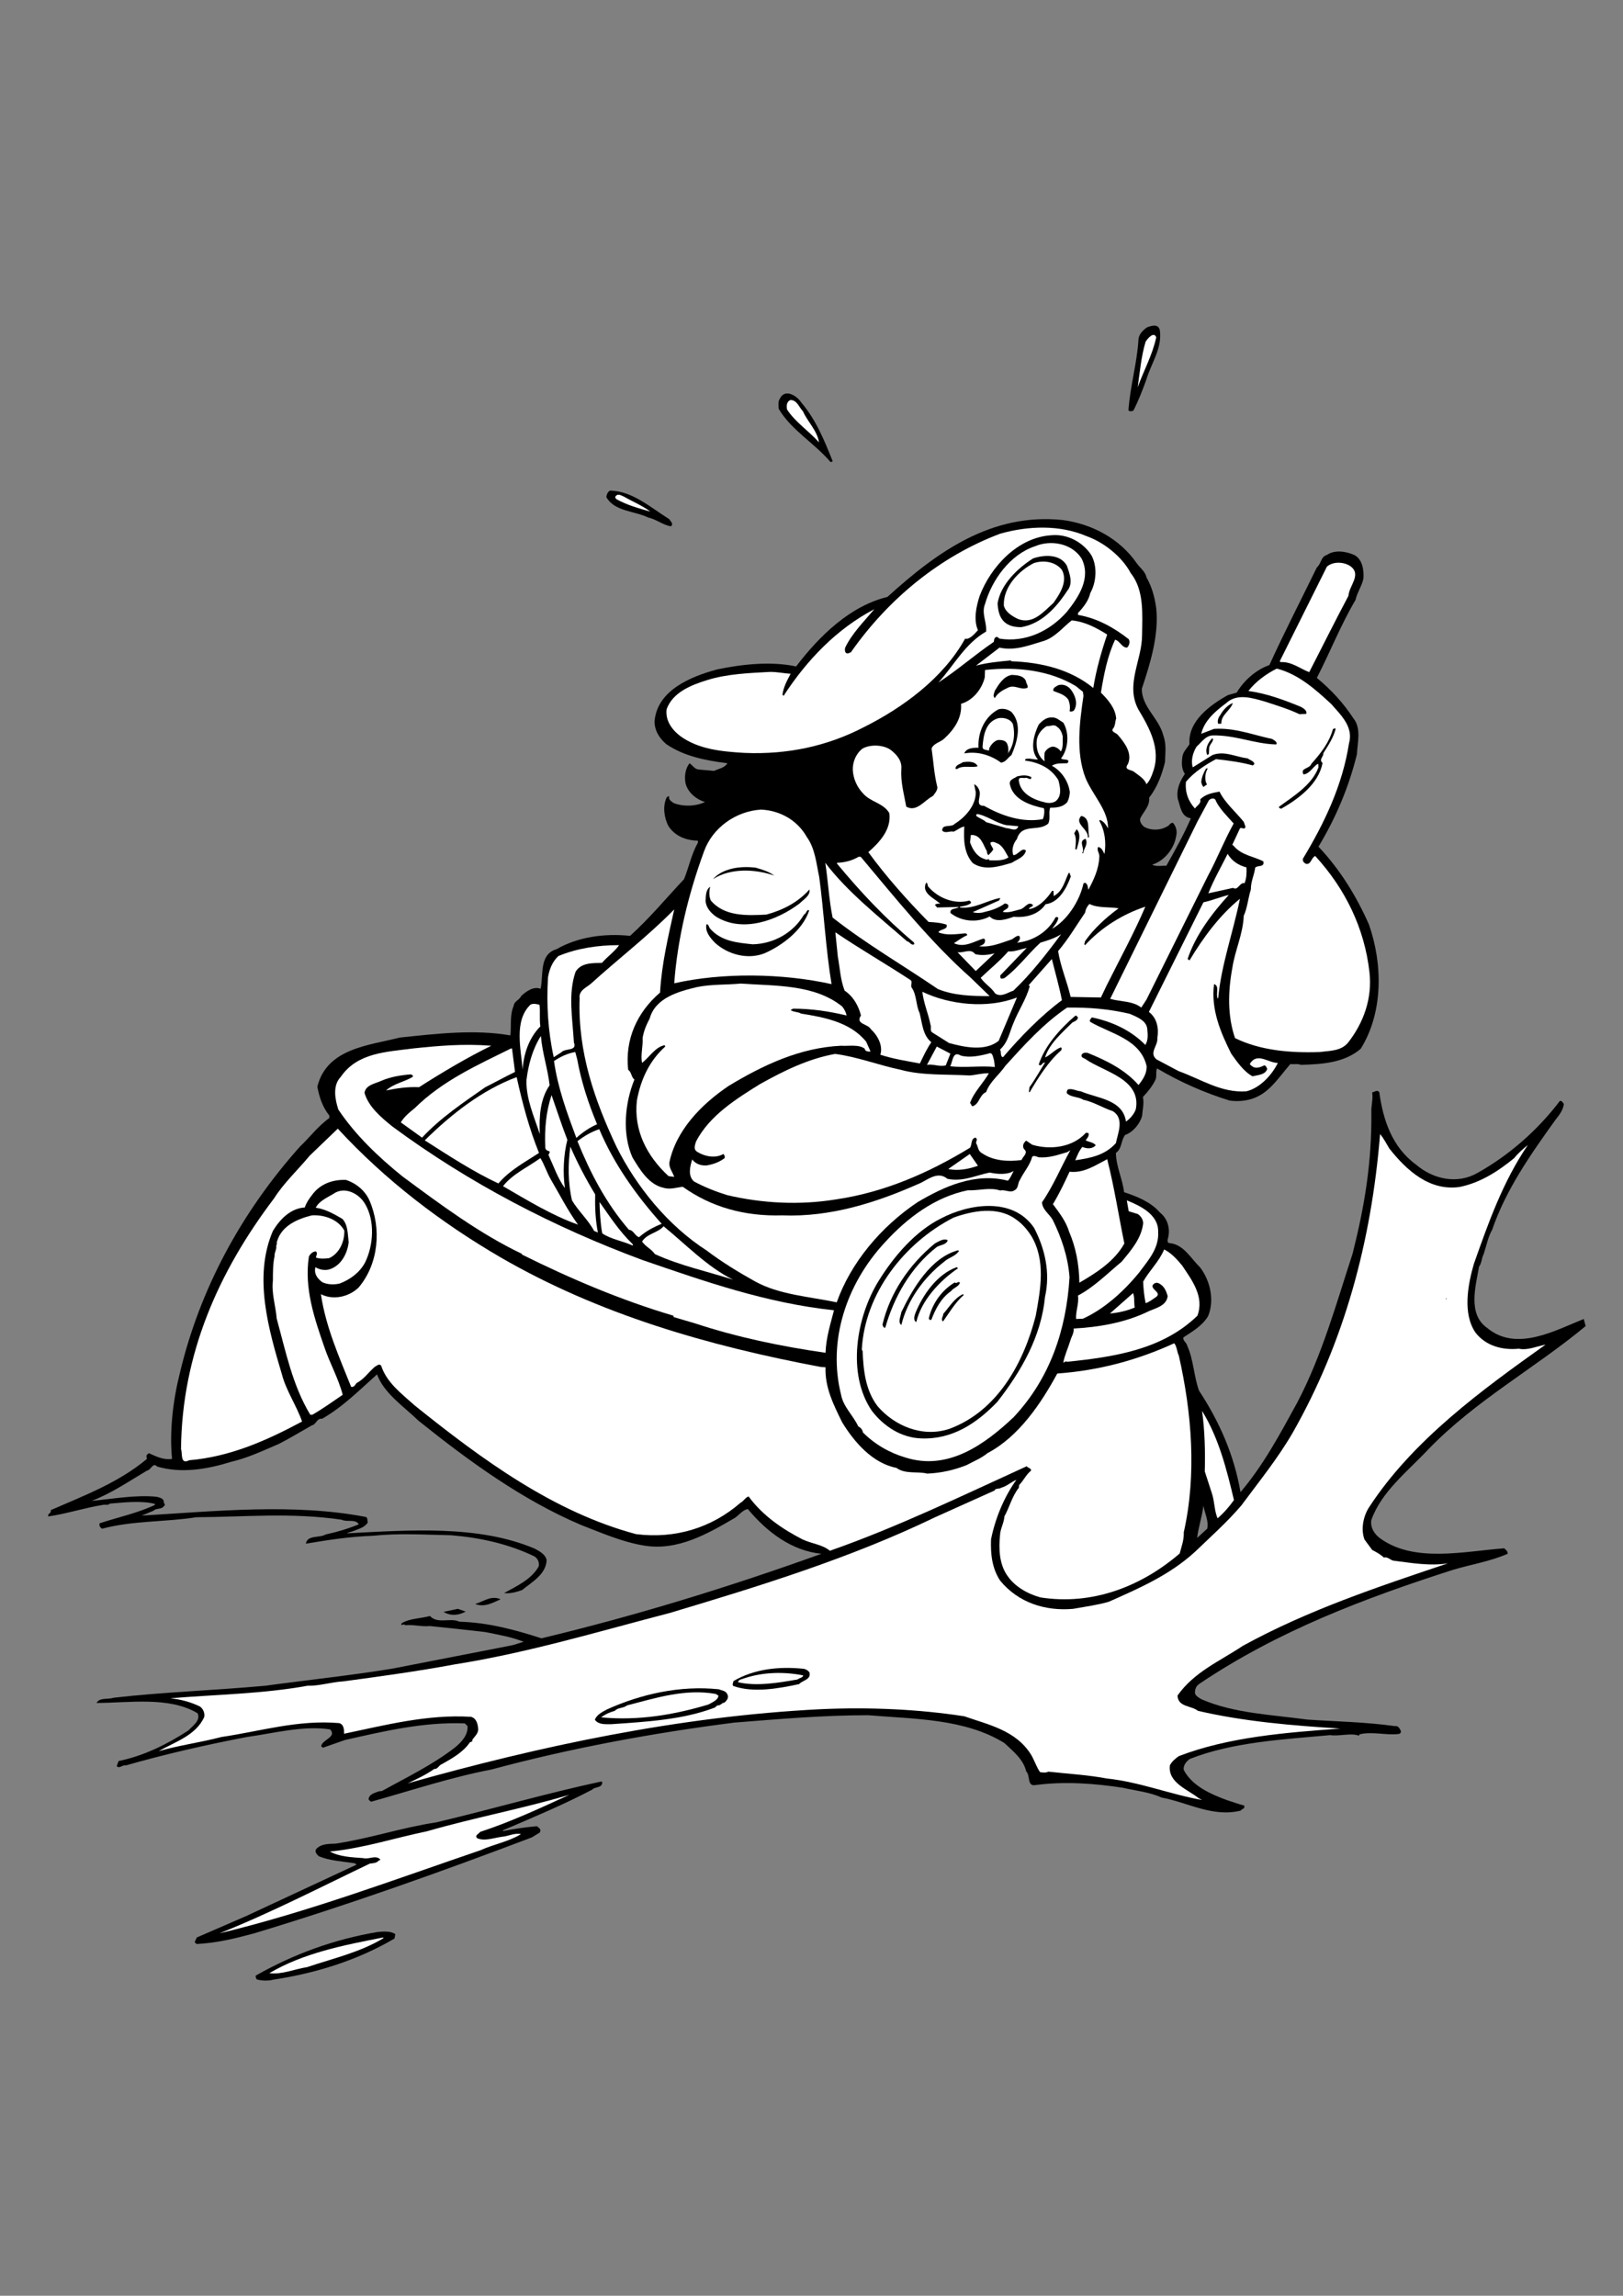 <?xml version="1.0" encoding="utf-8"?>
<!-- Generator: Adobe Illustrator 21.0.2, SVG Export Plug-In . SVG Version: 6.00 Build 0)  -->
<svg version="1.2" baseProfile="tiny" id="Layer_1" xmlns="http://www.w3.org/2000/svg" xmlns:xlink="http://www.w3.org/1999/xlink"
	 x="0px" y="0px" viewBox="0 0 595.3 841.9" overflow="scroll" xml:space="preserve">
<rect x="0" y="0" width="595.3" height="841.9" fill="#808080" stroke="none"/>
<path d="M551.7,567.8c-14.7,1.1-32.9,5.4-45.4-3.6c-2.1-1.5-3.8-4-3.3-6.8c3.7-10.4,13.2-17.7,20.9-25.9
	c17.4-18,39.2-29.8,57.7-45.2l-0.7-2.6c-10.5,4.2-24.7,12.2-35.4,3.3c-7.3-5.1-4.2-15.4-3-22.5c1-1.3,0.9-3.1,1.7-4.6
	c1-3,1.6-6.3,3.1-8.9c5-14.6,14-27.5,23.2-40.3c1.4-1.8,2.8-3.5,3.1-5.8c-0.2-0.4-0.9-1.5-1.5-1.1c-8.3,10.9-18.7,19.9-30.1,26.3
	c-7.4,4.3-16.3,2.4-22.6-3c-8.9-6.5-12.1-16.5-13.5-26.6c-0.8-1-1.8,0-2.6,0.1c0.4,2.4-0.4,4.9-0.3,7.1c0.2,18.7-2.5,34.7-6.9,52.1
	c-6,18.4-11.2,37.2-20.2,54.4c-6.3,11.5-12.4,23-20.9,33c-2.3-13.5-7.7-25.8-15.2-37.2c-1.9-5.2-2-11.3-4.3-16.4
	c-0.2-1.2-1.6-1.8-1.5-3.1c3.3-2.2,6.9-4.2,9.1-7.8c2.4-5.7,0.9-12.9-2.9-17.9c-3.3-3.2-6-8.3-10.9-8.9c-1.1,0.1-1.1-0.8-1-1.4
	c1.1-3.6,0.1-7.5-2.8-9.8c-3.5-4-8.4-5.9-13.2-7.5c-0.6-5-2.9-9.3-3-14.4c2.3-1.6,1.8-4.6,3.4-6.6c2.9-1,5.4-4.1,6.2-6.9
	c0.2-2.5,0.8-4.8,0.3-7c1.8-1.9,3.5-4,4.6-6.3c0.6-1.4,0-2.9,0.6-4.2c8.4,5,17.3,8.9,26.6,11.8c3.7,0.5,7.6,0,10.7-1.7
	c4.7-2.4,8-7.6,11.6-11.7c1.3,0.2,2.7-0.2,3.8,0.3c8-0.2,16.1-0.8,22-5.9c8.3-13.3,8.1-31.1,3-45.6c-4.5-10.2-10.6-20.2-18.5-28.5
	c6.4-10.6,11.2-22,14.1-33.9c0.2-4.3,1.7-9.5-1.3-13.2c-3.8-5.8-8.3-10.6-13.4-14.8c4.9-9.5,8.8-19.5,14.2-28.6
	c0.6-2.8,2.4-5.2,2.9-7.9c0.2-2.9-0.3-7-3.4-8.6c-3-1.3-7.1-2-10,0c-2.3,0.7-2.1,3.3-3.7,4.6c-5.8,11.9-11.9,23.7-17.4,35.8
	c-4.9,1.7-9.3,5.6-12,10.1l-3.2,0.9c-6.3,3.5-14.8,9.5-14.1,18c-0.9,1.5-2.3,2.7-2.6,4.5c-0.3,2.2-0.4,4.5,0.9,6.4
	c-1.8,2.7-3.2,5.6-2.6,9.2c1,2.7,1.1,6.5,4.8,7.1c-2.6,6-5.8,11.7-9,17.4c-1.7-0.1-3.7,0.4-5.2-0.4c4.5-1.4,8.1-5.9,8.8-10.5
	c0.5-1.8-0.1-3.6-1.1-4.8c-1.1-0.3-1.4,1.1-2.3,1.3c-2.4,1.5-6.1,1.5-8.5,0c-0.8-0.8-1.5-1.7-1.3-2.9c1.2-2.6,3.6-4.5,3.3-7.7
	c3-3.8,4.7-8.5,5.8-13c0.1-3.5,0.6-6.4-0.6-9.8c-1.6-6.3-7.9-10.4-7.9-17.1c3.1-9.3,6.3-19.6,5.3-29.5c-0.6-4.3-1.6-7.9-3.6-11.4
	c-0.4-2.1-2.4-3.5-3.6-5.2c-6.2-9-16.5-14.4-27.1-15.8c-26.1-2.7-46,11.6-64.3,28.2c-13.6,3.3-24.8,14.1-33.5,25.5
	c-9.2-2-20-0.8-29,1.1c-9.3,2.5-21.9,7.5-22.9,18.9c-0.1,3.4,1.7,6.3,4.3,8.5c6.6,4.5,14.6,6,22.4,7c-1,1.7-3.2,2-4.9,2.8l-5.6-0.5
	c-1.5-0.1-2.3-1.6-3.4-2.3c-1.5,2-1.9,4.5-1.5,7.1c0.7,3.5,4,6.2,7.2,7.1c-3.3,1.6-7.9,1.8-11.5,0.4c-0.8-0.6-2.1-1.3-1.6-2.5
	c-0.4,0-0.7,0.1-1,0.5c-1.5,3.2-0.9,7.3,0.6,10.3c2.5,4,6.8,5.4,10.9,5.5v0.7c-2.4,4.2-3.3,9-5.1,13.4c-6.4,6.8-12.5,14.2-19.8,20.8
	c-9.4-1-19.2,0.4-27,4.9c-6.4,1.9-4.7,9.3-5.8,14.5c-2.6-1-5.2,0.9-7.1,2.6c-0.7,1.6-2.6,1.9-2.8,3.7c-1.5,3.4-0.8,7.6-1.2,10.8
	c-13.2-2.3-27.3-0.6-40.6,0.8c-11.3,2.9-26.7,3.9-30.2,18c0.7,3.8,1.9,7.5,4.4,10.6v0.9c-4.1,2.9-7.2,7.1-10.8,10.5
	c-21.6,24.2-36.7,52.3-44,82.9c-2.5,9.9-3.9,21.3-2.9,31.6c-3,0.5-5.9-0.9-8.5-2.1l-0.6,0.5c-0.4,0.3-0.3,1.1-0.1,1.6
	c-10.5,8.8-23.2,13.5-35.3,18.8c0.4,1.2-1.2,1.1-0.9,2.3c6.5-0.9,13.5-3.2,19.9-4.2c1-0.3,1.9,0.3,2.7-0.5
	c5.2-0.4,11.3-1.2,16.5,0.1v0.4c-6.4,3-13.5,4.5-20.2,6.7c-0.4,0.6,0.1,1.7,0.9,2c11.2-3,23-2.4,34.5-4.2
	c17.9-0.1,34.7-1.8,53.3,0.9c1.9,1,5.1-0.4,6.3,1.7c-3.9,1.6-7.9,2.8-12.1,3.7c-2.3,1.4-6.8,0.1-7.3,3.4c8.2-1.4,16.2-2.6,24.5-2.9
	c9.6-1,18.9-0.4,28.8-0.2c10.8,0.9,21,3.2,30.4,7.7c1.3,0.7,2,2.2,1.7,3.7c-2.6,4.8-8.2,7.3-12.7,9.8c2.3,0.3,4.6-0.4,6.6-1.1
	c3.7-3,8.8-5.8,9-11c-0.5-2.2-2.6-3.2-4.4-4.2c-20.6-8.7-45.6-6.8-68.9-5.6c0.7-0.4,1.5-0.5,2.3-0.8c1.9-0.8,4.3-1.3,5.4-3.2
	c-0.2-0.7,0-1.7-0.7-2c-26.4-5.1-55.3-2.1-82.2-0.5l4.3-1.8c1.1-1.1,3-0.3,3.9-1.8c0.8-0.4-0.3-0.9-0.1-1.4
	c-0.1-1.4-1.6-1.6-2.6-1.9c-7.8-0.8-16.2,0.8-23.9,1.5c7.2-2.7,13.7-7.2,20.3-11.1c1.5-0.2,2.2-3.2,3.7-1.5
	c9.1,2.7,18.8,0.9,27.4-1.8c6.1-1.4,11.6-4.1,17.3-6.5c4.1-2.1,8-4.5,12.1-6.8c1.6-0.3,1.8-2.7,3.7-2.4c7.6-4.3,13.7-10.5,20.2-16.3
	c2.5,7,10.1,12,15.2,17c18.7,15,38.3,29.2,59.8,38.3c7.5,2.9,15,6.2,23,7.5c12.3,2,23.2-4.3,33.3-10.2c1.5-1,2.8-2.9,4.7-3.2
	c7.1,8.5,16.1,15.3,27,16.4c-33.6,12.1-67.7,22.6-102.7,31c-9.6-3.1-19.5-5.8-30.1-6.1c-3.3-1.6-8,1-10.8-2.1
	c-3.4,1-7.3,0.8-10.4,2.7c-0.5,1.3,1-0.1,1.3,0.7c3.1-0.3,5.9,0.6,9.1,0.3c6.8,0.7,13.5,1.4,20.3,2.2c4.8,1,9.8,1.8,14.1,3.6
	c-1.5,0.3-2.9,1-4.5,1.3l-43.6,8.5c-15.2,2.5-31.4,4.2-46.8,6.3c-18.6,1.7-37.3,2.3-55.6,4.4c-2,0.7-5-0.2-6.2,1.9
	c11.9,0,26.6-2.5,37.1,3.8c1.2,2.7-2,4.7-3.4,6.3c-7.9,5.1-16.3,9.3-25.6,11.2l-0.7,1.9c1.2,1,2.1-0.6,3.4-0.3
	c14.3-4.1,29.2-7.5,44.3-10.4c10.1-1.4,20.7-4.3,30.6-2.8c2.6,2.9-3,3.7-3.3,6.2c0.3,0.1,0.4,0.5,0.7,0.5l8-2.8
	c14.2-3.2,28.8-6.7,44-6.1l1,1c0.2,3.2-2.1,5.8-4.7,7.9c-8.3,6.4-17.7,10.9-26.7,15.9l-1.1,0.1c-1.5,0.6-3.7,1-3.8,3
	c0.4,0.4,0.5,0.7,1,0.8c14.7-4.1,29-8.9,44.1-11.8c28.9-7.8,59.2-13.4,89.1-17.2c16.5-1.3,32.5-2.7,49-2.7
	c16.7,1.4,35.5,1.2,50,10.2c3.1,2.9,7,6,8,10.4c1.6,1.5,0.2,5.7,3.5,5c10.6-1.4,21.5-0.6,31.9,1c4.9,1.1,9.9,1.6,14.3,3.6
	c9.6,1.8,18.7,7.3,28.9,4.8c0.6-0.7,1.9-0.8,1.3-1.9c-2.1-0.5-4.1-1.3-6.1-1.9c-6-2.2-12.9-5.2-16-11.1c-0.3-1.6,0.9-3.2,2.3-4.1
	c15.9-6.2,34.1-7.1,51.4-8.7c3.3,0.5,7.7-0.9,10.5,0.2l0.3-0.5c4.6-1.1,9.6,0.4,14.1-0.1c0.6,0,1.2-0.4,1-1.2
	c-0.5-0.9-0.9-1.9-2.2-1.7c-10.4-1.5-21.9-1.7-32.1-2.4c-13.2-1.8-26.9-2.3-38.7-7.4c-0.9-0.5-2.4-1.3-2.5-2.4
	c0-1.4,0.4-2.5,1.6-3.3c28.8-19.4,60.6-31.4,93-41.8c6.7-2,13.7-3.1,20.1-5.9C553.1,568.9,552.3,568.3,551.7,567.8z M442.8,560.6
	l-3.7,3.4c0.4-3.7,1.8-7.7,2.3-11.8C441.9,555,443.4,557.7,442.8,560.6z"/>
<path d="M425.4,121c1,6.6-3.1,12.1-4.9,18.1c-1.4,3.9-2.9,7.8-4.8,11.5c-0.6,0.2-1.2,0.4-1.8-0.1c0.6-8.8,3.2-17.5,3.7-26.2
	c0.2-1.8,1.7-3.3,3.2-4.3C422.4,119.5,424.7,118.6,425.4,121z"/>
<path fill="#FFFFFF" d="M424.1,123.7c-1.4,6.5-4.6,12.2-6.8,18.3c0.8-5.7,1.3-11.4,2.9-16.7C420.9,124.2,423.2,121.4,424.1,123.7z"
	/>
<path d="M293.9,147.6c5.5,6.5,8.5,14,11.5,21.5c-0.1,0.3-0.5,0.3-0.8,0.3c-6-7-14.4-11.7-19-19.5c0-1.2-0.3-2.6,0.4-3.6
	C287.8,142.3,292.3,145.1,293.9,147.6z"/>
<path fill="#FFFFFF" d="M294.5,150.8c1.7,3.9,5.2,7,5.9,11.4c-3.8-4.2-8.7-7.4-11.7-12c-0.3-1.3-0.2-2.9,1.2-3.5
	C292.4,146.7,293,149.3,294.5,150.8z"/>
<path d="M245.5,190.4c0.4,0.8,1.7,1.7,0.6,2.6c-2.9-0.4-5.4-2.6-8.3-3.2c-5.2-2.5-12.4-2.2-15.4-7.5c0.1-0.9,0.5-2,1.4-2.4
	C232,180.1,238.6,186.1,245.5,190.4z"/>
<path fill="#FFFFFF" d="M238.5,187.6c-4.3-1.2-8.6-2.4-12.5-4.6c-0.2-0.3-0.5-0.7-0.2-1c0.9-1.2,2.2-0.2,3.2,0.2
	C232.1,184,235.6,185.4,238.5,187.6z"/>
<path fill="#FFFFFF" d="M414.7,210.1c5,6.3,4.3,14.9,4.2,22.8c0,9.2-6.2,18.1-1.4,27.2c4,6.7,8.5,14.6,5.4,23
	c-0.5,1.6-1.3,3.4-2.4,4.5c-0.7-2.1-3-3.3-4.6-4.6c-1.1-0.8-3.8-0.6-2.2-2.8c1.7-3.8-1-7.6-3.6-10.6c-0.6-0.9-3-1.2-1.7-2.6
	c0.7-1,0.6-2.4,1-3.5c-0.3-3.8-2.9-6.8-5.6-9.5c1.1-6.7,2.4-13.4,5.2-19.4c1.8,0.4,2.4,2.9,4.4,2.9c0.8-0.8,1.2-2.1,0.6-3.1
	c-5.5-4.3-11.6-7.7-18.6-8.9v-0.7c1.9-2,3.9-4.5,4.5-7.3c2.2-3.9,2.7-9.7,0.4-13.9c-3.1-4.8-8.8-7.9-14.8-7.3
	c-12.2,0.8-22.1,11.5-26.2,22.3c-1.2,3.8-2.3,8.6-0.6,12.5c-1.2,1.3-3.1,3.6-4.7,3.1c-8.1,14.6-23,25.4-37.2,32.5
	c-13.1,6.8-27.7,10.1-43.8,9.4c-8.4-0.5-16.7-1.3-23.4-6.1c-3.3-2.5-5.6-5.9-5.1-9.9c2.3-6.3,9.1-8.9,14.9-10.7
	c7.3-2.3,15.7-2.6,23.1-3c2.6,0,4.9,0.5,7.5,0.7c-1.3,2.4-2.6,4.8-3,7.6l0.4,0.5c8.5-13.1,19.5-24.6,33.3-31.8
	c-3.8,4.5-8.2,8.9-10.7,14.1c-0.2,0.8-0.2,2.3,1.1,2.1l1-0.4c13.8-19.7,32.9-35.3,54.8-43.5c10.3-2.9,21.8-3.3,31.6,0.9
	C404.8,198.8,411.5,204.1,414.7,210.1z"/>
<path fill="#FFFFFF" d="M396.7,204.8c3.6,7.1-1,14.1-5.4,19.6c-6.3,7.1-15.2,11.3-24.7,9.8c-0.4-0.3-0.9-0.9-1.4-0.5
	c-0.7,0.4-0.5,1.2-0.7,1.7c-6.9,4.7-13.4,10.4-20.3,14.9c5.8-6.4,9.7-14.2,17.5-18.7c0.3-3.4-1.8-6.7-0.4-10.1
	c2.5-8.8,9.2-18.2,18.4-21.2C385.4,197.9,393.1,199.2,396.7,204.8z"/>
<path d="M391.3,207.4c0.9,2.7,2.5,6.4,0.2,9.2c-4.2,6.4-9.5,12.1-16.9,13.4c-2.4,0-4.5-0.4-6.2-1.9c-1.9-1.8-2.3-4.2-2.5-6.8
	c1.1-6.9,7.2-12.8,13-16.5C383,203.4,388.8,203.1,391.3,207.4z"/>
<path fill="#FFFFFF" d="M389.5,209c2.2,4.1-0.6,8.6-3.1,12.1c-3.7,3.3-7.5,8-13,5.9c-2.1-1-4.6-2.5-5.2-4.9
	c-0.3-6.7,5.3-12.7,11-15.6C382.5,205.4,387,205.8,389.5,209z"/>
<path fill="#FFFFFF" d="M495.4,207.7c4.1,3.1-0.6,7.1-0.8,10.8c-4.9,9.2-9.6,18.7-14.4,28c-3.4-1.3-6.4-3.9-10.5-3.7l-0.3-0.3
	l17.3-34.7C489,205.8,493,206,495.4,207.7z"/>
<path fill="#FFFFFF" d="M406.1,232.7c-2.1,6.2-4,12.8-5.1,19.6c-8.3-6.8-19-9.4-30-9.8l-0.3-0.3c-4.2,0.4-8.6,0.8-12.7,1.9l8.6-6.6
	c5.9,1.3,11.2-1,16.4-2.5c4.1-1.4,6.8-4.9,10.1-7.5C398,228,402.1,230.2,406.1,232.7z"/>
<path fill="#FFFFFF" d="M397.2,253.7l0.2,1.5c-1.4,9.7-2.9,20.7,0.8,30.2c2.6,6.2,8.4,11.9,8.2,18.4c-0.6-1.2-1.7-2.8-3-3.1
	l-0.2,0.3c2.1,3.6,2.6,8.1,1.9,12.2c-0.5-1-1-2.4-2.3-2.6c-0.7,1.3,0.7,2.4,0.4,3.9c-0.2,4.2-2,8.1-4,11.8c-0.2-0.6-0.1-2.2-1.3-2.6
	l-0.5,0.3c-1.4,6.5-6.1,13.6-11.5,16.6c1-1.4,1.9-2.3,2.3-3.9c-0.2-0.5-0.8-0.5-1.1-0.2c-2.7,5.3-8.4,8.7-14.1,9.2
	c0.7-0.5,1.6-1.6,0.8-2.5c-1.2-0.2-2.1,1.3-3.3,1.5c-3.6,1.2-7.3,2.8-11.4,2.3c1-0.3,2.3-0.8,2.2-2.1c0.1-0.4-0.3-0.7-0.6-0.7
	c-3.4,1-6.9,3.5-10.8,1.7c1.4-0.9,3.1-2.2,4.8-2.9c0.2-0.6-0.6-0.8-1-0.7c-3,0.3-6.8,0.8-9.5-0.4c0.6-1.3,3.6-0.9,3-2.8
	c-2-0.7-4.5-0.9-6.6-1c-7.8-7.9-15.7-16.8-22.1-25.6c4.1-3.6,8.5-8.3,7.7-14.3c-2.2-3.8-6.9-4-9.7-7.3c-2.1-2.2-3.5-5.2-3.7-8.5
	c-0.1-3,1.2-6.1,3.6-7.9c2.9-1.6,7.6-1.4,10.3,0.5c2.2,1.7,4.2,4,3.9,7c-0.3,4.9,1,9.2,1.8,13.8c3.8,2.2,6.6-2.3,9.8-3.9
	c0.8-1.1,2-2.4,1.5-3.7c-1.1-4.6-1.3-8.8-2-13.7c0.7-1.9,3.2-2.3,4.6-3.6c3.7-3.4,6.6-7.6,6.2-12.8c4.3-1.2,7.7-5.4,8.7-9.7l0.1-2.7
	c11.7-1.3,23.7,0.1,33.3,5.9L397.2,253.7z"/>
<path fill="#FFFFFF" d="M488.3,258.2c3.6,4.1,8.2,8.4,6.5,14.4c-2.4,15.4-9,29.2-16.9,42.3c-0.2,0.9,0.4,1.6,1.2,1.9
	c1.8,0.3,1.8-2.2,3.3-2.9c11.1,12.1,18.1,26.6,19.9,42.6c1.1,9.7-2.2,18.6-7.8,25.8c-2.6,3.2-6.7,3-10.4,3.5
	c-11,0.4-21.9-0.6-31.1-5.1c-2.8-8.1-2.6-17.1-1-25.7c1-6.6,3.9-12.3,4.2-19.2c1.3-2.7,1.6-6.5,2.6-9.6c0-3.1,1.2-5.1,1.6-8
	c0.8-1,3.5,0,3-2.3c-3.6-1.9-8-2.2-10.9-5.7l-0.5-0.4l2.8-6c0.6-0.6,1.9,0.8,2-0.7l-0.6-1.7c-3-3.7-6.9-7-8.9-11.1
	c-2.6,0.5-5.2,0.9-7.1,2.9c0.5,1.5-1.2,2.2-1.9,3.3c-2.5-2.7-3.7-6.1-3.3-9.8c2.9-3.5,7.1-6.2,11-8.3c4.6,0.5,9.2,1.1,13.5,2.3
	c0.2-0.2,0.5-0.3,0.6-0.6c-0.3-1.1-1.6-1.3-2.5-2c-4.4-0.5-8.5-2.9-12.9-1.2l-7.2,4.5c-0.8-2.6,0.1-5.5,1.4-7.6
	c1.9-1.7,3.3-4,5.9-4.1c8.1-0.2,15.4,3.1,23.1,3.3c0.2,0.1,0.2-0.1,0.4-0.3c-0.1-0.9-1.1-1.3-1.7-1.7c-7.1-1.5-13.7-4.2-21.3-3.7
	l-4.7,1.8c1.1-4.8,5.2-8.3,9.1-11.2c4-3.8,9.8-1.9,14.3-0.6c4.3,1.4,8.6,2.7,12.6,4.6l2.5-0.1c0.5-1.2-1.2-2.2-2-2.6
	c-6.1-2.5-12.5-4.9-19.2-5.8c2.7-3.5,6.6-6.3,10.4-8.2C476,247.1,482.4,252.7,488.3,258.2z"/>
<path d="M376.3,249.7c0,0.9,0.8,1.4,0.6,2.5c-2.4,1.1-4.7-1.3-7.2,0c-1.8,0.8-3.9,2-4.8,3.8c-0.9-0.7-0.2-1.9,0-2.7
	c1.4-2.3,3.2-5.3,6.2-5.8C373.1,247.6,375.3,247.7,376.3,249.7z"/>
<path d="M392.8,252.9c1.5,2,2.7,5,1.2,7.5c-0.3,0.5-1.2,0.7-1.7,0.4c0.3-1.3,0.1-3-0.5-4.3c-1.4-1.9-3.5-2.3-5.4-3.1
	c-0.4-1.2,1-1.6,1.7-2.1C389.9,250.7,391.7,251.5,392.8,252.9z"/>
<path d="M452.2,257.8c-0.9,2.8-4.4,4.4-4.2,7.5c-0.3,0.2-0.8,0.1-1.2,0.1c-0.4-1,0.1-2.3,0.8-3.2
	C448.6,260.4,450.2,258.6,452.2,257.8z"/>
<path d="M371,261.1c4.1,4.5,2,11.2,0,15.8c-1.5,1.1-2,2.5-3.8,2.8c-3.8-2.8-8.7-4.3-13.5-3.4c0.7-2,3.3-2.1,5.2-2.1
	c-0.3-5.7,2.3-11.5,7.4-14.1C368,259.7,369.7,260.1,371,261.1z"/>
<path fill="#FFFFFF" d="M371.5,265.5c1,3.9,0.3,8.3-2.1,11.1c0.7-0.5,0.5-2.6,0.1-3.6c-0.5-1.6-2.3-1.7-3.6-1.6
	c-1.4,0.5-2.4,1.7-3,2.9l-0.2,1c-0.7-0.4-2.4-0.1-2.3-1.5c0.3-4,1-9,5.7-10.4C368,263,370.6,263.6,371.5,265.5z"/>
<path d="M390,265c2.3,3.8,1.9,9.7-0.8,13.1c0.3,0.8,3.8-0.1,2.3,1.8c-2.1,0.1-3.8-0.2-5.7,0.9c3.5,1.9,6.1,5.7,6.6,9.7
	c-0.1,1.4-0.3,2.3-0.9,3.6c-1.6,1.9-3.9,2.1-6.3,2.1c-0.7,1.9,0.2,3.9-0.7,5.8c-3.5,3.2-9.8-0.3-11.5,5.7c-1.3,1.5-2.1,4-1.3,5.9
	c1.7,0,3.1-3,4.6-1.7c-0.5,2.5-3.4,3.3-5.2,4.5c-4.4,1.3-10,3.1-14.3,0.1c-3.2-3.6-3.4-8.4-3.1-13.4c-1.3,0.2-2.6,1.3-3.9,1.9
	c-1.3-0.4-3.1,0.8-4.2-0.4c-0.1-2.6,3.4-1,4.6-2.5c3.9-2.4,7.8-6.8,7.7-11.6l-0.6-2.9c1.3,0.5,2.1,2.2,2.1,3.4
	c0,1.8-1.5,4.6,1.5,4.5c6.4,3.6,14,6.3,21.6,4.9c0.5-1.2,0.7-2.9,0.4-4c-4.7-1-11.3-3-12.5-8.8c-0.3-1.8,1.7-2.1,2.7-2.9
	c1.7-0.4,3.6-0.6,5.2,0.3c-0.1,1.6-1.4-0.1-2.3,0.3c-0.9,0.1-2.5-0.5-2.3,1c0.6,4.9,5.7,7.1,9.8,8c1.2,0.3,2.5,0.2,3.6-0.4
	c2.5-1.9,1.8-5.2,1.1-7.8c-2.7-4.5-7.2-6.5-12.2-7.2c-0.1-0.9,1-0.6,1.6-0.7c1,0.1,2.2,0.4,3.1,0.3c-3.1-3.5-1.5-9.1,0.3-12.8
	c1.3-1.4,2.8-2.7,4.8-2.6C387.5,263,388.6,264.2,390,265z"/>
<path fill="#FFFFFF" d="M389.8,270c-0.1,1.8,0.3,4.1-0.7,5.6c-0.5-0.8-1.6-1.7-2.9-1.8c-1.2,0.1-2.4,1-3,2.1c-0.2,1.2-0.2,2.4,0,3.3
	c-2.5-1.8-3.3-5-2.9-8c0.4-2,1.8-3.8,3.6-4.9c1.5,0.1,2.7-0.9,3.9,0.3C388.9,267.3,389.5,268.7,389.8,270z"/>
<path d="M489.9,267.3c-0.8,3.2-2.8,6.2-4.5,8.9c0.1,1.4-1.8,2.3-0.3,3.6c-1.4,7.6-8.7,13.1-15.2,16.8c-0.3-0.2-1-0.2-0.7-0.8
	c5.2-3.8,12.1-8,14.4-14.4c-0.1-0.4,0.1-1-0.2-1.3c-1.9,1.1-3,3.7-5.3,3.9c-1.3-2.5,2.2-1.9,2.9-3.9c3.5-3.9,6.6-7.9,7.9-12.7
	C489.2,267.3,489.6,266.9,489.9,267.3z"/>
<path d="M443.5,274.5l-0.1,2.1c-0.3-0.1-0.4,0.2-0.6,0.3c-0.9-2.1,0.2-4.6,1.9-6.2C445.6,271.7,443.4,273,443.5,274.5z"/>
<path d="M358.6,281c-2.2,0.7-5.5-0.5-7.5,1h-0.6c-0.2-1.5,1.8-1.8,2.7-2.5C354.9,279.3,357.6,279,358.6,281z"/>
<path d="M443,281.8c-1,1.6-1.3,4.2-0.3,5.9c-0.4,0.3-0.9,0.5-1.2,0.9c-0.5-0.3-0.8-1.2-0.9-1.9c0.2-1.8,0.9-3.4,1.8-4.9H443z"/>
<path fill="#FFFFFF" d="M452.5,302c-3.5,6.3-6.1,13-9.5,19.3l-22.5,45.3l-1.9,2.9c-3.2-2.5-7.6-2.1-11.4-3.2l32-65l4.2-7.8
	c0.7-0.8,2.3-1.1,2.6,0.3C447.5,296.8,450.2,299.4,452.5,302z"/>
<path fill="#FFFFFF" d="M295.9,306.9c3.1,4.3,3.5,9.7,4.6,14.8c1.7,12.8,2.4,26.4,4.5,39.2c-18-4-40-4.3-57.7-0.3
	c1.2-16.5,5.3-33,10.9-48.3c3.1-8.7,11.6-14.8,20.9-15.4C286,297.2,292.4,300.7,295.9,306.9z"/>
<path fill="#FFFFFF" d="M369.1,302.6l4.4,0.4c-0.6,2.2-3,0.7-4.4,0.7l-7.4-2.2c-0.9-1-2.7-1.4-3.7-2.4l0.3-0.6
	C361.9,299,365.2,301.8,369.1,302.6z"/>
<path d="M399.5,306.9l-0.5,0.3c0.4-3.2-5.2-5.1-2.4-8C400.1,300,398.8,304.2,399.5,306.9z"/>
<path d="M394.9,311.5h-0.5c0.1-1.9,0.6-4.1-0.4-5.9l0.9-1.5C396.8,305.9,395.5,309.3,394.9,311.5z"/>
<path fill="#FFFFFF" d="M362,312.2c0,0.6,0.1,1.1,0.6,1.4c0.5-0.7,1.2-1.1,1.7-2.1c-0.2-0.9-1.1-1.6-1-2.5c1-0.7,2.1,0.2,3,0.5
	c1.8,1.2,2.6,3.2,3.6,4.9c-1.9,1.4-4.9,1.1-7,1.1c-0.1-0.9-1,0.1-1.5-0.4c-3-0.8-4.6-3.4-5.6-6.2l0.3-2.7
	C359.8,306,360.6,309.8,362,312.2z"/>
<path d="M398.5,308.5c0.2,1.7-1,2.8-1.2,4.4h-0.4c1.3-1.9-1.7-4.4,1.3-5.3L398.5,308.5z"/>
<path fill="#FFFFFF" d="M457.2,318.1c0.1,2.1,0,4-0.7,5.8c-1.8-0.5-2.4,2.9-4.2,1.7l-9.1,2c2-5,4.7-9.7,7.1-14.5
	C451.7,315.7,454.4,317.4,457.2,318.1z"/>
<path fill="#FFFFFF" d="M315.7,314.2c12.6,15,25.7,31.4,40.4,44.4l6.9,6.7c-6.5,0-13.2-0.2-19-2.6c-12.9-8.8-26.1-16.4-38.6-26.2
	c-1.3-6.1-1.7-13.8-2.7-20.1c8,10.6,19.7,19.8,30,28.8c1,0.1,1.6,1.8,2.7,1l-0.2-0.6c-10.5-8.8-19.5-18.4-28.2-28.9v-0.3
	c2.9-0.1,5.6-0.8,7.9-2.2H315.7z"/>
<path d="M284,321.1c-6.8-2.4-16-2.9-22.5,1.3c3.6-4,10-4.9,15.7-4.2C279.6,318.9,282,319.6,284,321.1z"/>
<path d="M392.8,321.3c-1.5,4.2-4.3,9.7-9.3,10.3c-2.7,4-7.5,5-11.7,4.6c-2.5,0.9-6.5,2.3-8.8-0.1c-4.5,2.4-10.4,1.9-14.4-1.3
	c-0.2-1.9,2.1-1.3,3.1-2.2l-8,0.2l-0.8-1c0.4-0.3,1.3-0.6,2-0.3c-1.7-1.9-7.2-3.8-5.2-7.8c0.7,0.1,0.4,1.2,0.9,1.6
	c3.6,4.1,9.5,6.4,14.8,5c0.5,0,1,0.6,0.6,1c-1.2,0.8-2.5,1-3.9,1.2v0.3c5.5,0.6,9.8-2.6,14.8-3.5l-0.4,0.9l-9.7,4.3
	c1.1,0.4,2.9,0.4,4.1,0c2.7-0.6,5.4-1.5,7.7-3.2c0.4,0.2,0.9,0.1,1.2,0.6c0.4,1.5-1.4,1.5-2,2.5c2.1,0.5,4.3-0.4,6.3-0.9
	c1.7-0.2,3-3.3,4.8-1.6c-0.1,0.8-1.3,0.6-1.5,1.5c3.4-0.4,6.7-3.9,8.5-6.7h0.5l0.1,1.9c3.4-1.8,4-5.5,5.5-8.5
	C392.7,320.1,392.3,321,392.8,321.3z"/>
<path d="M260.5,325.2c-0.4,1.5-0.5,3.4,0.2,5c4.9,5.9,13.2,5.6,20.4,5.2c5.9-1.6,11.5-4.4,15.8-9.2c0.4,2.2-2.1,3.6-3.6,5.1
	c-8.2,6.2-20.8,10.9-30.6,4.9c-2-1.4-3.8-3.4-3.9-5.9C258.9,328.4,258.9,326.2,260.5,325.2z"/>
<path fill="#FFFFFF" d="M435.6,351.7l0.7,0.5c5-8.3,10.9-16.4,18.5-22.6c-2.5,12.3-6.8,24-8,36.5h-0.2c-0.7-1.7,0.8-4.6-1.3-5.2
	c-1.2,9.3,2.4,17.7,6.3,25.5c2,2.8,4.5,6.5,7.8,8.3c2-0.5,4.7-0.5,5.4-2.7c-0.2-0.5-0.5-1.3-1.1-1.3c-1.2,0.6-2.7,1.2-4,0.6
	c-0.5-0.4-1-0.6-1.3-1.1c2.7-4.5,6.7-0.4,10.3-0.4c-2.2,4.5-6.6,9.2-11.5,10.4c-9.2,0.7-16.8-4.5-24.9-7.4l-8.1-4.3
	c-2.9-2.4,0.6-5,0.3-7.8c0.6-3.3,0-7.3-3.1-9.6l20-40.2c3.2-0.7,6.3-2,9.3-2.7C444.6,334.9,438.5,342.9,435.6,351.7z"/>
<path fill="#FFFFFF" d="M410.3,333.1c-4.4,3.2-9.3,7.6-12.4,12.2c0.1,0.5-0.5,1,0.1,1.3c6.1-6.6,13.9-11.4,22.1-14.1
	c-4,9.4-9.4,19.3-14.2,28.9l-2.1,4.4l-11.1-0.2c-1.3-5.6-3.7-11.1-4.6-16.8c3.9-4.6,6.6-9.3,9.9-14.1c0.2-1.3,0.8-2.4,1.6-3.2
	C402.7,333.1,406.9,332.5,410.3,333.1z"/>
<path fill="#FFFFFF" d="M247.3,333.5c-2.2,10-4.6,19.9-5.2,30.5c-8.5,7.3-12.9,17.2-11.7,28.3c1.3,0.9,1.1,2.7,2.3,3.6
	c-3.5,8.5-4.6,19.9-0.7,28.6c2.7,4.4,5.9,9.9,11.4,11.1c2.3,0.7,4.8-0.1,7-0.4c10.5,7.5,22.7,10.9,36.5,10.5
	c17.8,0.7,34.5-4.7,49.9-11.5c3.3-1.3,7-5,10.7-1.9c5.6,1.2,10.5-1.3,15.5-2.3c2.7,0.6,6.6,0.9,8.8-0.6c-0.6,1.1-1.1,2.5-2.1,3.6
	c-12-3.1-23.4,2.1-33.2,7.9c-13.4,9-24.4,22.1-29.6,36.7c-10-2.1-21.2-2.8-30-7.7c-6.1-3.4-12-7-17.7-11.3
	c-14.3-9.2-25.8-23.5-33.1-38.1c-7.9-16.8-14.2-34.5-13.5-54.4c-0.4-3,2.7-4,4.3-5.5C226.7,351.7,237.8,343.2,247.3,333.5z"/>
<path d="M296.8,333.9c-2.4,7.2-9.8,12.8-16.4,15.7c-6.1,2.4-13.4,0.5-18.2-3.9c-1.8-1.9-3.6-4-3.1-6.7c0.8-0.3,0.9,1.1,1.4,1.6
	c4.1,4.6,9.8,5.1,15.6,5.7c7.7-0.2,14.9-4.2,18.8-10.9C295.8,335.1,295.9,333.2,296.8,333.9z"/>
<path fill="#FFFFFF" d="M333.8,359.3c1.2,0.7,0,1.9,0.6,2.9c1.9,2.7,1.5,6.4,2.9,9.3c1,3.8,1.1,8.1,4.3,10.7
	c-1.7,2.5-2.9,5.1-4.2,7.8c-4.9-0.9-9.9-1.7-14.5-3.2c1-3.2-0.8-6.9-3.5-9.4c-1.1-2-5.8-1.8-3.6-5c-0.9-3.5-2.8-7-6-9.1
	c-1.6-4.2-1.7-8.2-2.5-12.5l-0.9-8.9C315.4,348,324.8,353.4,333.8,359.3z"/>
<path fill="#FFFFFF" d="M371.7,363.3c-2,0.6-4.5,2.6-6.7,1c-1.4-2.2-3.7-3.4-5.3-5.7c3.2-3.1,7.1-6.2,10.1-9.7
	c2.3,0.2,4.5-0.8,6.8-1.3l-9.7,10.1c0,0.5-0.1,1.2,0.6,1.2l0.9-0.2c5-3.7,8.6-8.8,13.2-13c2.6-0.8,5.3-1.6,7.6-3.1
	C383.8,349.9,378.2,357.1,371.7,363.3z"/>
<path fill="#FFFFFF" d="M227.1,346.6c-1.8,2.5-4.1,4-6.3,6.5c-3.5,0.1-7.7-0.1-9.7,3.3c-2.8,8.1-1.1,17.2-0.6,25.9
	c1.3,3.3-3.2,2-4.6,3.6l-2.8,1.8c-2.1-9.5-2.7-19.4-2.1-29.3c0.5-2.9,1.5-5.6,3.8-7.8C211.6,347.8,219.1,346.6,227.1,346.6z"/>
<path fill="#FFFFFF" d="M364.8,349.6l-6.9,6.5l-6.7-6.9c2.4,0.4,4.7-1.6,6.5,0.7C360,350.5,362.6,350.2,364.8,349.6z"/>
<path fill="#FFFFFF" d="M389.5,366.8c-7.5,5.5-15.3,13.5-21.6,20.9c-1.2-0.3-0.5-2-1.1-2.8c3-2.7,3.5-6.5,5-9.9
	c1.8-4.5,4.6-8.6,5.9-13.3l-0.4-0.4l8.5-9.6C387,356.5,388.5,361.7,389.5,366.8z"/>
<path fill="#FFFFFF" d="M308.9,369.1c0.8,1,1.4,2.1,1.6,3.3c-6.3-1.5-12.7-2.5-19.6-2.5l-0.9,0.5c1,0.8,2.7,0.6,3.8,1.3
	c8.8,1.4,18.1,3.2,23.9,10.3l1.6,3.6c-0.3,0.1-2.1,0.1-2.1-1c-2.2-1.7-5.9-0.9-8.7-1.1c-15.1,0.7-28.6,7.1-41.2,14.7
	c-10.1,6.8-19.4,16.4-21.8,28.2c-0.1,2,1.2,3.4,1.8,5.2l-2.1-0.3c-8-7.4-12.8-16.8-11.6-27.7c1.4-7.6,4.5-14.5,10.4-19.8l-0.2-0.5
	c-3.4,0.6-5.6,4.4-8.3,6.5c-0.6-2.9,0.4-6.1,0.2-9.1c0.4-2.6,1.4-4.9,2.6-7.2c2.1-7.6,10.6-9.9,17.3-11.5c5.3-1.1,11-0.8,16.1-1.3
	C284.3,361.6,298.7,360.9,308.9,369.1z"/>
<path fill="#FFFFFF" d="M373,365.8l-6.7,15.9c-5,4-12.7,2.3-18.2,0.8l-6.2-3.9c-0.9-0.7-0.2-1.7-0.6-2.8c-0.8-4.1-2.5-7.8-3-12.1
	C348.3,368.5,362.2,370,373,365.8z"/>
<path fill="#FFFFFF" d="M197.9,368.5c0.3,2.6-0.1,5.4,0.3,7.9c-4.2,4.2-6.2,10.3-6.5,15.9c-0.6-7.6-3.3-18,2.9-23.9
	C195.6,367.9,197,368.2,197.9,368.5z"/>
<path fill="#FFFFFF" d="M414.4,371.8c2.5,1.1,6.1,2.4,6.4,5.5c0.2,2.1,0.4,4.1-0.7,5.9c-5.4-5.5-12.4-8.6-19.6-10.1
	c-0.4,0.5-1.2,1.2-0.5,1.7c7.4,4.3,18.4,6.3,20.6,16.3c0,2.7-1.4,4.8-3,6.8c-5-5.7-12-9.1-18.7-11.8c-0.9-0.1-1.8-0.1-2.2,0.8
	c-0.2,1.1,1.1,1.1,1.6,1.6c6.7,4.6,20.4,7.2,18.3,18.3c-0.6,1.7-2,3.4-3.6,4.5c-1.2-8.2-10.6-8.5-16.6-11.1
	c-1.6-0.1-2.9-1.1-4.7-0.7c-0.3,0.4-0.5,0.8-0.4,1.4c1.6,1.6,4.2,1.2,6,2.4c3.9,0.8,7.2,3,10.9,4.2c4.3,2.7,1.8,8.1,1.1,11.7
	c-4,4.5-9.4,5.5-14.9,6.3c0.7-1.7,1.4-3.5,2.6-4.9c1.6,0.7,3.7,0.8,4.9-0.6c-0.8-1.1-2.5-1.2-3.7-1.8c0.5-0.8,1.3-1.4,1.1-2.5
	c-0.2-0.4-0.6-0.2-1-0.3c-4.8,5.4-13.1,6.4-19.7,4.4l-2.2-1.5c-1.1,0.8-1.7,2.4-0.4,3.5c0.9,1.3-0.9,2.4-1.3,3.6
	c-4.9,0.7-10.5,0.3-14.5-2.5c-1.6-0.8-1.4-2.5-2.2-3.7c0-0.7,0.8-1.6-0.3-2c-1.7,0.5-1.1,2.5-1.9,3.7c-15.3,9.3-31.5,16.4-49.5,19
	c-13.1,2.1-26.7,1.4-39.5-1.6c-4.2-1.3-8.3-2.9-12.2-5c-2.4-2-1.5-5.6-0.7-8.1c1.2,1.6,3.1,2.3,5.2,2.2c2.5-0.4,4.7-1.2,6.7-2.7
	c0.1-0.6,0-1.1-0.5-1.5c-2.9,1.7-6.8,0.9-9.4-0.7c-1.7-0.9-1-2.5-0.6-3.9c5-9.6,14.9-15.7,23.4-21c8.6-4.8,17.6-9.3,27.6-11.1
	c8,1,15.9,4.1,24,5.8c8,2.2,17,1.6,25.4,2.1c2.4-0.2,4.7-0.9,7-0.8c-2.1,3.7-5.5,6.9-6.9,10.9c0.4,0.3,0.4,0.9,0.9,1.2
	c2.6-0.8,2.5-4.2,5-5.2c1.4-3.9,4.7-6.2,7.1-9.7c6.9-7.6,13.8-15.3,22.6-21.3C399.4,369.4,406.8,370,414.4,371.8z"/>
<path d="M395.4,373.1c-0.2,1.2-1.2,1.4-2.1,1.9c-3.7,3.7-8.4,7.7-10,12.8c1.9-0.8,3.7-3,5.8-3.7c0.5,0.2,0.3,0.8,0.1,1.1
	c-4.7,4.1-8.3,9.9-11.5,15.3h-0.3l0.2-1.8c2.1-2.9,3.9-6.2,5.7-9c-1.1-0.3-1.2,1.7-2.3,0.7c2.2-6.9,7.9-13.2,13.4-17.9
	C394.9,372.3,395.1,372.9,395.4,373.1z"/>
<path fill="#FFFFFF" d="M201.6,398c-3.5,5-3.9,11.6-3.6,17.9c-2.1-6.4-5.1-13-4.9-19.8c0.7-5.8,2.3-11.5,5.3-16.2
	C198.9,386.2,200.9,391.8,201.6,398z"/>
<path fill="#FFFFFF" d="M180.2,383.5c-8.8,4.3-17.9,9.7-26.5,15.2c-4.1-0.2-8.3,0.4-12.1,1.2c2.9-2.6,6.7-3.1,9.8-5
	c0.2-0.6-0.4-0.8-0.8-0.9c-3.7,0.3-7.3,0.9-10.6,2.3c-2.3,1.1-5.9,1.5-6.3,4.5c1.5,5.1,6,8.9,10.2,12.3c28.3,20.9,59.4,37,91.8,49
	c22.7,7.8,45.5,15.8,70.2,18.4c-1.3,5.1-2.9,10-3.1,15.6c-16.6-2.4-32.4-5.7-47.9-10.8l-7.8-2.3l-0.1-0.5
	c-19.2-5.7-37.6-13.5-55.5-22.4l-0.1-0.3c-15.5-7.4-29.6-17.9-43.8-28.4c-8.7-7-17.3-15.2-23.5-24.5c-1.2-3.7-2.2-8.8,0.9-12
	c6.1-8.9,16.7-9.1,26.4-10.4C161,383.5,169.9,382.7,180.2,383.5z"/>
<path fill="#FFFFFF" d="M346.9,390.7c-2.4,0.6-4.6-0.6-6.9-0.2l3.6-6.7l5,2.6L346.9,390.7z"/>
<path fill="#FFFFFF" d="M188.9,393.1c-3.7,1.8-7.3,3.8-10.9,5.6c-8,5.6-16.4,11.2-23.2,18.5l-7.8-5.6c1.3-2.1,3.2-3.7,5.1-5.2
	c10.2-10.1,23-15.8,35.3-21.9h0.4L188.9,393.1z"/>
<path fill="#FFFFFF" d="M211.7,388.4c1.5,8.3,4.1,16.2,7.3,23.9c-2.6,1.1-5.3,2.9-7.6,5c-3.4-9.1-6.8-18.3-8.2-28.2
	c2.4-1.6,4.9-2.8,7.8-3.3L211.7,388.4z"/>
<path fill="#FFFFFF" d="M364.6,388.8l0.3,2.5c-5.1-0.6-11,0.4-16.4-0.3c1-1.5,0.8-5.8,3.9-3.9c3.2,0.9,7,0.1,10.1-0.7
	C364.2,385.6,364.2,387.9,364.6,388.8z"/>
<path fill="#FFFFFF" d="M189.5,395c2.1,9.5,4.6,18.9,8.2,27.8c-5,3.3-10.6,6.2-14.9,11.2c-9.4-4.4-18.2-10.2-27-15.8
	C165.6,408.5,176.9,399.7,189.5,395z"/>
<path fill="#FFFFFF" d="M208.1,418c-1.4,5.5-1.7,12.1-0.9,17.7c-2.6-3.5-4.1-8-6-12.1c0-0.5,0.7-0.9,0.3-1.4
	c-0.8-0.2-1.6-0.6-1.5-1.6c-0.3-6.6,0.3-13,2.3-19C204.2,407,206,412.6,208.1,418z"/>
<path fill="#FFFFFF" d="M183.6,461.1c36.1,20.9,76,32.4,117.5,40.2l1.7,0.1c-0.3,7.4,3,13.9,6.1,20.2c4.4,7.2,11.1,15,19.9,16.7
	c3.2,2.4,7.8,1.2,11.3,2.1c5-0.2,9.9-1.3,14.4-3.1c2.6-1.4,5.4-2.5,7.7-4.4c11.6-6.1,19.8-18.5,25.6-29.2c15.4-1.1,29.6-5,42.9-11.1
	c1,1.2,1,3.2,1.7,4.6c4.7,20.8,6.6,43.4,1.8,64.7c0.1,2.9-0.8,5.1-1.5,7.8c-14.1,12.1-32,19.1-51.1,16.1c-4.7-1.3-9.5-4-12.2-8.1
	c-2.9-4.2-3.1-9.8-2.6-14.7c0.1-2.4,1.5-4.6,1.6-6.9c1.9-3.4,2.8-7.4,5.3-10.5l0.1-1c1.7-1.7,2.5-3.8,4.4-5.3c0-1-1.2-0.9-1.6-1.6
	c-23.9,10.9-47.4,22.3-72.2,31c-2.7-2.3-6.8-2.6-10.1-4.2c-7.2-3.7-14.5-8.6-19.7-15.7c-1.1,0.2-1.8,1.7-3,2.3
	c-10.6,9.2-23.9,13.3-38.3,11.5c-30.2-8.1-56.3-27.2-81.2-47.2c-4.9-4.4-10.3-8.4-12.3-14.6c-0.8-0.9-1.6,0.1-2.4,0.5
	c-2.6,2.3-3.7,4.3-6.6,5.9c-0.5,0.5-0.8,1.4-1.6,1.4h-0.4c-4.4-11-9.3-21.9-11.1-34c4.3,2.2,10,1.2,13.8-2.4c7.4-8.7,8.5-21.7,4-32
	c-1.6-3.6-4.9-6.3-8.6-7.5c-4.9-0.2-9.6,1.5-12.5,5.6c-1.1,1.4-2.1,2.9-2.6,4.5c-5.2,0.3-9.1,4.3-11.7,8.6
	c-7.3,16.9-1.5,36.4,3.3,52.6c1.6,6.1,5.3,11.3,7.4,17.3c-12.9,6.9-26.2,12.9-41.4,14.2c-3.4,1.7-2.4-2.5-3-4.1
	c0.3-34.7,13.7-65,34.1-91.9c3.6-5.7,8.7-10.4,13.1-15.7l10.3-9.9C141.3,432.8,161.8,448.4,183.6,461.1z"/>
<path fill="#FFFFFF" d="M242.7,448.8c-3,1.2-5.8,2.7-8.3,4.9c-1.5-0.4-2-2.6-3.7-2.7c-8.4-9.7-14.2-20.9-18.9-32.5
	c2.5-1.9,5-3.4,8-4.4C225.1,426.7,233.2,438.2,242.7,448.8z"/>
<path fill="#FFFFFF" d="M509.6,421.2c6.5,8.2,14.8,15.6,25.7,14.1c7.5-1.5,14-5.6,20.1-10.6c1.3-1.7,3.5-3.6,5-4.8
	c-9.2,13.5-14.5,28.6-19.8,43.6c-2.2,7.6-4.2,18.2,0.6,25.2c3.8,4.9,9.9,6.5,15.9,5.9c3.2,0.7,6.6-0.9,9.8-1.5
	c-22.9,16.3-48.8,35-64.9,59.9c-2,3.2-2.9,8-1.5,11.6l2.8,3.8c1.3,0.7,2.8,1.4,4.3,2.8c1.2-0.4,2.2,0.7,3.3,1.1
	c6.4,0.8,13.5,2.1,20.2,1c-25.6,8.6-51.5,17.2-75.3,30.3c-8.2,5.5-17.8,9.5-23.9,18.2c0.2,4.3,5,3.6,7.5,5.6
	c16.7,3.9,34.5,5.4,52.2,6.5c-20.4,1.5-40.9,3.1-59.2,10.1c-1.3,0.9-2.6,2-3.3,3.4c-0.8,6.4,6.7,8.9,10.5,12l1.3,0.7
	c-11.8-2.1-22.8-6.6-35-7.9c-6.9-1.3-14.2-1.7-21.4-2.5c-0.8,0.5-2.1,0.3-3,0.2c-1.3-1.8-2.1-4.4-3.3-6.4c-5.6-9-15.7-11-24.5-14.1
	c-16.9-2.6-34.6-3.4-52.7-2.6c-52.1,2.6-103.2,13.6-151.5,27.2c3.2-1.5,6.7-3.1,9.8-5.3c1.2,0.2,1.7-1.4,2.7-1.7
	c3.7-2.1,7.8-4.3,10.4-8.1c0.3-0.1,1.1-0.2,0.8-0.8c0.7-1.1,2.2-2.3,2.2-3.9c-0.1-1.9-0.6-4-2.6-4.6c-16.1-1-31.7,3.1-46.6,6.2
	c0-1.1,0.1-3.4-1.8-3.9c-15.1-1.3-28.9,3-43.2,5.1c-7.6,2-15.9,3.1-23,5.2c5.9-3.4,13.6-5.7,16.7-12.5c0.3-1.5-0.4-3.1-1.6-3.9
	c-3.3-1.6-6.9-2.6-10.8-3c16.8-1.4,33.8-1.6,50.3-4.6c4.4,0.1,8.4-1.3,13.1-1.6c13.3-1.8,27.3-3.7,40.7-6.2
	c27.2-4.3,52.9-12.1,79.1-18.9c33.1-9.9,66.2-20.1,97.3-35.1l21.8-9.8c0.4-1,1.7-0.4,2.4-1c2.2-0.6,3.6-2.1,5.6-2.9
	c-4.4,6.1-7.7,13.9-9.3,21.8c-0.2,5.6,0.4,10.6,3.3,15.1c6.7,8.2,16.7,11.3,26.8,10.4c4.4-0.8,9-1.4,13.1-2.6
	c11-4.9,22.2-9.7,31.6-18.3c5.4-5.2,11.9-11,17-17c6.6-8.9,13.4-17.3,18.8-26.6c18.9-33.2,28.9-70,32.1-109.6
	C507.5,417.4,508.5,419.4,509.6,421.2z"/>
<path fill="#FFFFFF" d="M218.3,438c-0.1,4.9,0.1,9.4,1,14l-1.4-0.6c-2.1-4-5.8-7.3-8.1-11.2c-1.5-6.4-1.5-13.4-0.6-19.7
	C211.8,426.5,214.9,432.4,218.3,438z"/>
<path fill="#FFFFFF" d="M382.2,440.9c0.1,2.7,2.6,4.2,3.9,6.4c3.2,6.5,5.6,13.4,6.2,21.1c-1.2,19.4-7.2,37.1-20.5,51.3
	c-10.5,9.9-24,19.8-39.7,14.8c-5.8-1.7-11.2-4.8-15.6-9.2c-0.1-0.9-0.8-1.8-1.7-2.2c-1.9-4.1-5.5-7.2-6.3-11.6
	c-5-19.9,2-40.6,15.8-55.6c8.5-9.4,18.8-17,30.7-19.4c3.9,0.2,8.1-1.2,11.9,0.1c1.6-0.5,3.7,1,5.2-0.1c1.6-0.8,1.1-2.6,2-3.8
	c1.4-2.9,3.7-5.4,4.5-8.5c0.6-0.6,1.7,0,2.4,0.2c3.9,0.3,7-0.9,10.5-1.9l1.1-0.7C389.1,428.1,386.3,435,382.2,440.9z"/>
<path fill="#FFFFFF" d="M358.7,427.5c-3.3,1.2-7.3,2-10.9,1.2l7.9-5.5L358.7,427.5z"/>
<path fill="#FFFFFF" d="M201.9,432.3c3.3,5.6,6.2,11.4,10.1,16.8c-9.6-3.4-18.5-8.9-27.5-14.1c3.5-4.5,9.2-7,13.7-10.3
	C199.6,426.9,200.5,429.8,201.9,432.3z"/>
<path fill="#FFFFFF" d="M406.1,425.1c2.6,10.1,4.2,20.7,6.3,30.9c-3.6,6.6-10.5,10.9-16.5,14.4c-0.1-6.8-1.3-13-3.8-18.8
	c-1.1-3.7-3.6-6.9-5.9-10c2.3-3.8,4.2-7.8,6.1-11.9C397.6,430.3,401.8,427.3,406.1,425.1z"/>
<path fill="#FFFFFF" d="M133.9,441.5c3.7,6.2,3.1,15.2,0,21.5c-2,3.7-5.4,6.2-9.3,7.7c-2.1,0.5-4.6,0.4-6.4-0.5
	c-1.9-1.4-3.1-3.2-2.5-5.5c1.5,1,3.9,1.4,5.7,0.6c4-1.6,6-5.8,6.5-9.7c-0.4-3-0.2-6.3-2.3-8.6c-3.1-1.8-6.2-3.6-9.8-4.1
	c1.3-2.5,4.2-3.7,6.5-5.1C126.4,434.9,131.7,437.7,133.9,441.5z"/>
<path fill="#FFFFFF" d="M424.8,451.6c0.4,6.2-3.6,10.5-7,15.1c-5.7,7-12.9,13.4-20.6,16.9l-2.5,0.1c-0.2-2.9,1.1-5.5,0.7-8.6
	c5.9-3.1,10.8-8.1,16-12.4c3.5-4.2,7.3-8.6,7.9-14.1c0-1.4-0.9-2.7-2-3.4l-3.3-1l-0.7-4C418,442.1,424.9,445.3,424.8,451.6z"/>
<path fill="#FFFFFF" d="M232.1,456.3v0.5c-3.6-1.7-8-2.3-11.2-4.5c-0.7-3.7-0.9-8-1-11.5C223.6,446,227.1,451.5,232.1,456.3z"/>
<path d="M379.3,450.3c4,7.7,6,16.4,4,25.3c-1.4,14.5-8.6,27.1-17.5,38.5c-7.5,7.8-16.4,13.8-27.8,13.4c-7.4-0.2-13.8-4.4-18.2-10.1
	c-9.3-13.6-5.7-34.5,2.5-47.7c5.5-8.9,13.4-18.2,22.9-22.9C355.3,441.5,371.5,438.8,379.3,450.3z"/>
<path fill="#FFFFFF" d="M378.3,453.3c5.3,8.9,3.4,19.4,1.6,29.2c-4.3,16.9-13.8,34.9-31.7,41.5c-10,3.3-20.2-1.2-26.3-8.3
	c-4.5-5.9-5.2-13.2-5.5-20.2l-0.3-0.6c1.1-20.5,15.5-39.1,33.7-48.4c7-2.5,16-4.2,22.6,0.5C374.9,448.7,376.7,450.8,378.3,453.3z"/>
<path fill="#FFFFFF" d="M126.3,451.3c0.1,4-1.8,8.4-5.6,10.1c-1.7,0.2-3.2,0.3-4.8-0.2c0-0.7,0.8-1.7-0.1-2.3
	c-1.1,0.1-2,0.9-2.5,1.9c-1.8,11.7,2.1,22.9,5.7,33.3c2,5.9,5.1,11.3,6.7,17.4c-3.7,2.5-7.1,5-11.1,7.3h-0.8
	c-6.5-10.7-9-23.2-12.3-35.2c-0.4-4.7-2-9.6-1.4-14c0-3.1,0-6.1,0.6-8.9c-0.1-1.5,0.9-2.6,0.6-3.9c0.5-0.6,0-1.1,0.4-1.8
	c1.7-5.5,7.4-8,12.7-9.3C118.9,445.4,124.1,447.2,126.3,451.3z"/>
<path fill="#FFFFFF" d="M268.9,469.3c-9.6-3.1-19.6-5.2-28.7-9.4c-1.4-2-3.3-2.6-4.7-4.6c1.9-3,5.7-3.1,7.9-5.6
	C251.5,456.3,259.4,464.6,268.9,469.3z"/>
<path d="M347.6,454.8c-0.4,1.7-2.7,1.7-4,2.5c-9.7,7.6-15.7,18.4-18.9,29.6c-0.7,0.1-0.9-0.7-1-1.2c2.7-11.4,9.6-21.8,19.2-29.7
	C344.3,455.3,346.1,454,347.6,454.8z"/>
<path fill="#FFFFFF" d="M433.6,464.1c3.6,5.4,8.2,11.4,5.6,18.4c-12.8,12.4-30.3,15.1-47.8,16.9c-0.4-0.3-0.9,0-1.3,0.3H390
	c0.5-2.7,1.8-5.5,2.6-8.1c0.4-1.5,1.4-2.7,1.2-4.4c9.3-0.5,18.3-2.1,26.4-5.8c2.9-1.6,7.6-2.1,8.1-6.1c-0.5-1.7-1.2-3.6-3.1-4.6
	c-0.9-0.5-1.8-0.3-2.4,0.6c-0.7,1.7,3.7,2.8,1,4.5c-1.2,0.8-2.3,1.7-3.6,2.1c-0.5-2.6-0.8-5.1-0.9-7.9c2.3-4.1,5.9-7.4,7.7-11.8
	C429.5,459.4,431.8,461.9,433.6,464.1z"/>
<path d="M351.7,458.8c-1.3,2-3.7,2.3-5.4,3.9c-7.6,5.9-13.5,14.2-15.7,23.2c-1.4-1-0.2-3.2,0-4.7c4.2-8.7,10.8-20,20.8-22.7
	C351.4,458.7,351.8,458.5,351.7,458.8z"/>
<path d="M351.4,465.1c-6.8,4.6-13.5,11.9-15.3,19.7c-1.2-0.4-0.7-2.3-0.4-3.1c2.7-6.8,8-14.4,15.2-17L351.4,465.1z"/>
<path d="M352.1,470.4c-0.5,1.5-2.3,1.8-3.3,3.1c-3.7,2.6-5.7,6.6-7.2,10.5c-0.3,0.2-1-0.1-0.9-0.6c1.2-5.2,4.6-10.2,9.5-13.1
	C350.9,471,351.5,469.6,352.1,470.4z"/>
<path fill="#FFFFFF" d="M416.2,479.5c-2.8,1.2-5.9,1.9-9.1,2.2l8.5-7.5C416.2,475.7,415.9,477.8,416.2,479.5z"/>
<path d="M353.5,474.9c-3.2,2.8-5.3,6.5-7.6,9.7c-1-0.7,0.1-1.9,0.1-2.8c2.3-2.6,4-5.7,7.2-7.2L353.5,474.9z"/>
<path d="M530.6,476.5h-0.2v-0.6C530.5,476.1,530.6,476.3,530.6,476.5z"/>
<path fill="#FFFFFF" d="M452.6,550.1c-1.7,2.4-3.6,4.6-6,6.7c-1.2-2.7-1.1-6.3-2.1-9.2l-2.6-8c0.2-7.4,0-15.1-1-22.2
	C447,527.3,449.9,538.7,452.6,550.1z"/>
<path d="M183.6,586.5c-2.7,1.2-6,3.1-9.3,1.7C177.3,587.4,180.1,584.9,183.6,586.5z"/>
<path d="M170.8,591c-2.3,1.3-5.4,1.8-8.1,0.1l5.2-1.1L170.8,591z"/>
<path d="M294.9,612c0.8,0.2,1.5,0.6,2,1.3c0.7,2.7-2.6,2.9-3.8,4.3c-7.5,1.6-16.7,3.3-24.1,0.7c-0.6-0.5,0-1.2,0-1.8
	C276.5,612.1,285.6,611,294.9,612z"/>
<path fill="#FFFFFF" d="M294.6,614.4c-0.1,0.9-1.4,0.9-2.1,1.5c-6.9,1.2-15,2.6-21.8,1c0.2-1.1,1.6-1.1,2.5-1.5
	C279.9,613.2,287.5,613,294.6,614.4z"/>
<path d="M266.8,621.4c0.7,1.2-0.4,2.4-1.1,3c-1,0-1.4,1.2-2.6,1l-0.9,0.8c-11.8,4.5-25.1,5.2-38,6.1c-2.4,0-4.6,0.2-6-1.6
	c0.6-1.9,2.9-3,4.6-3.9c12.3-5.5,26.5-8.8,40.9-7.3C264.8,620,266.3,620,266.8,621.4z"/>
<path fill="#FFFFFF" d="M263.5,621.8c0,1.6-2.3,2.5-3.7,3.3c-12.4,3.7-25.4,6-39.3,4.7c1.4-1.1,3.2-1.9,5-2.4c1.2-1.3,3.2-0.9,4.5-2
	c10.5-2.7,21.3-6.2,32.5-4.2L263.5,621.8z"/>
<path d="M220.9,653.6c0,2.2-2.6,1.5-3.7,2.7c-10.7,5.6-21.7,10.2-32.7,14.9v0.3c3.8-0.8,8.2-1.4,12.4-1.8c0.7,0.6,1.8,1.1,1.1,2.3
	l-2.9,1.8c-33.5,12.7-67.4,24.8-101.9,35.2c-7.1,1.9-13.5,3.5-20.9,3.9c-0.4,0-0.6-0.4-0.9-0.7l0.8-1.7l18-7.8l40.6-18.9l-0.7-0.5
	c-4.5-0.7-9.2-0.9-13.2-2.6c-0.7-0.7-1.5-1.5-1-2.5c1.7-2.1,4.8-2,7.2-2.1c12.6-1.9,24.3-5.9,36.9-7.8c20.3-4.8,40.1-10.6,60.6-15
	L220.9,653.6z"/>
<path fill="#FFFFFF" d="M208.8,658.2c-10.7,4.9-21.4,9.9-32.7,13.6c-0.5,0.8-2.1,1.2-1.1,2.3c2.7,1.2,6.1-0.1,9-0.5
	c2.5-0.2,4.6-1.5,7.1-1c-4.5,2.8-10,3.7-14.8,5.9c-31.7,10.8-63,22.6-95.8,30.5c18.8-7.5,37-16.9,55.2-25.6c1.1-0.1,2.5-0.2,3.1-1
	c0.2-0.2,0.8-0.1,0.6-0.6c-1.8-1.6-4,0.2-6.3-0.4c-4.3-0.3-8.6-0.5-12.1-2.4c12.3-1.2,23.8-5,35.5-7.4
	C173.8,666.6,191.6,663.3,208.8,658.2z"/>
<path fill="#FFFFFF" d="M183.5,671.6h0.5H183.5z"/>
<path d="M145,709.3l-0.3,1.6c-13.6,8-28.8,12.7-44.5,15.1c-1.8,0.5-4.2,0.4-6-0.1c-0.3-0.4-0.5-0.9-0.4-1.4
	c13.9-7.9,28.7-13.3,44.7-16C140.7,708.3,143.3,708.1,145,709.3z"/>
<path fill="#FFFFFF" d="M140.6,710.5v0.3c-8.6,5.2-18.5,7.4-28,10.6c-4.6,0.7-9.2,2.8-13.8,2.2C111.3,716.2,126.2,713.3,140.6,710.5
	z"/>
</svg>
